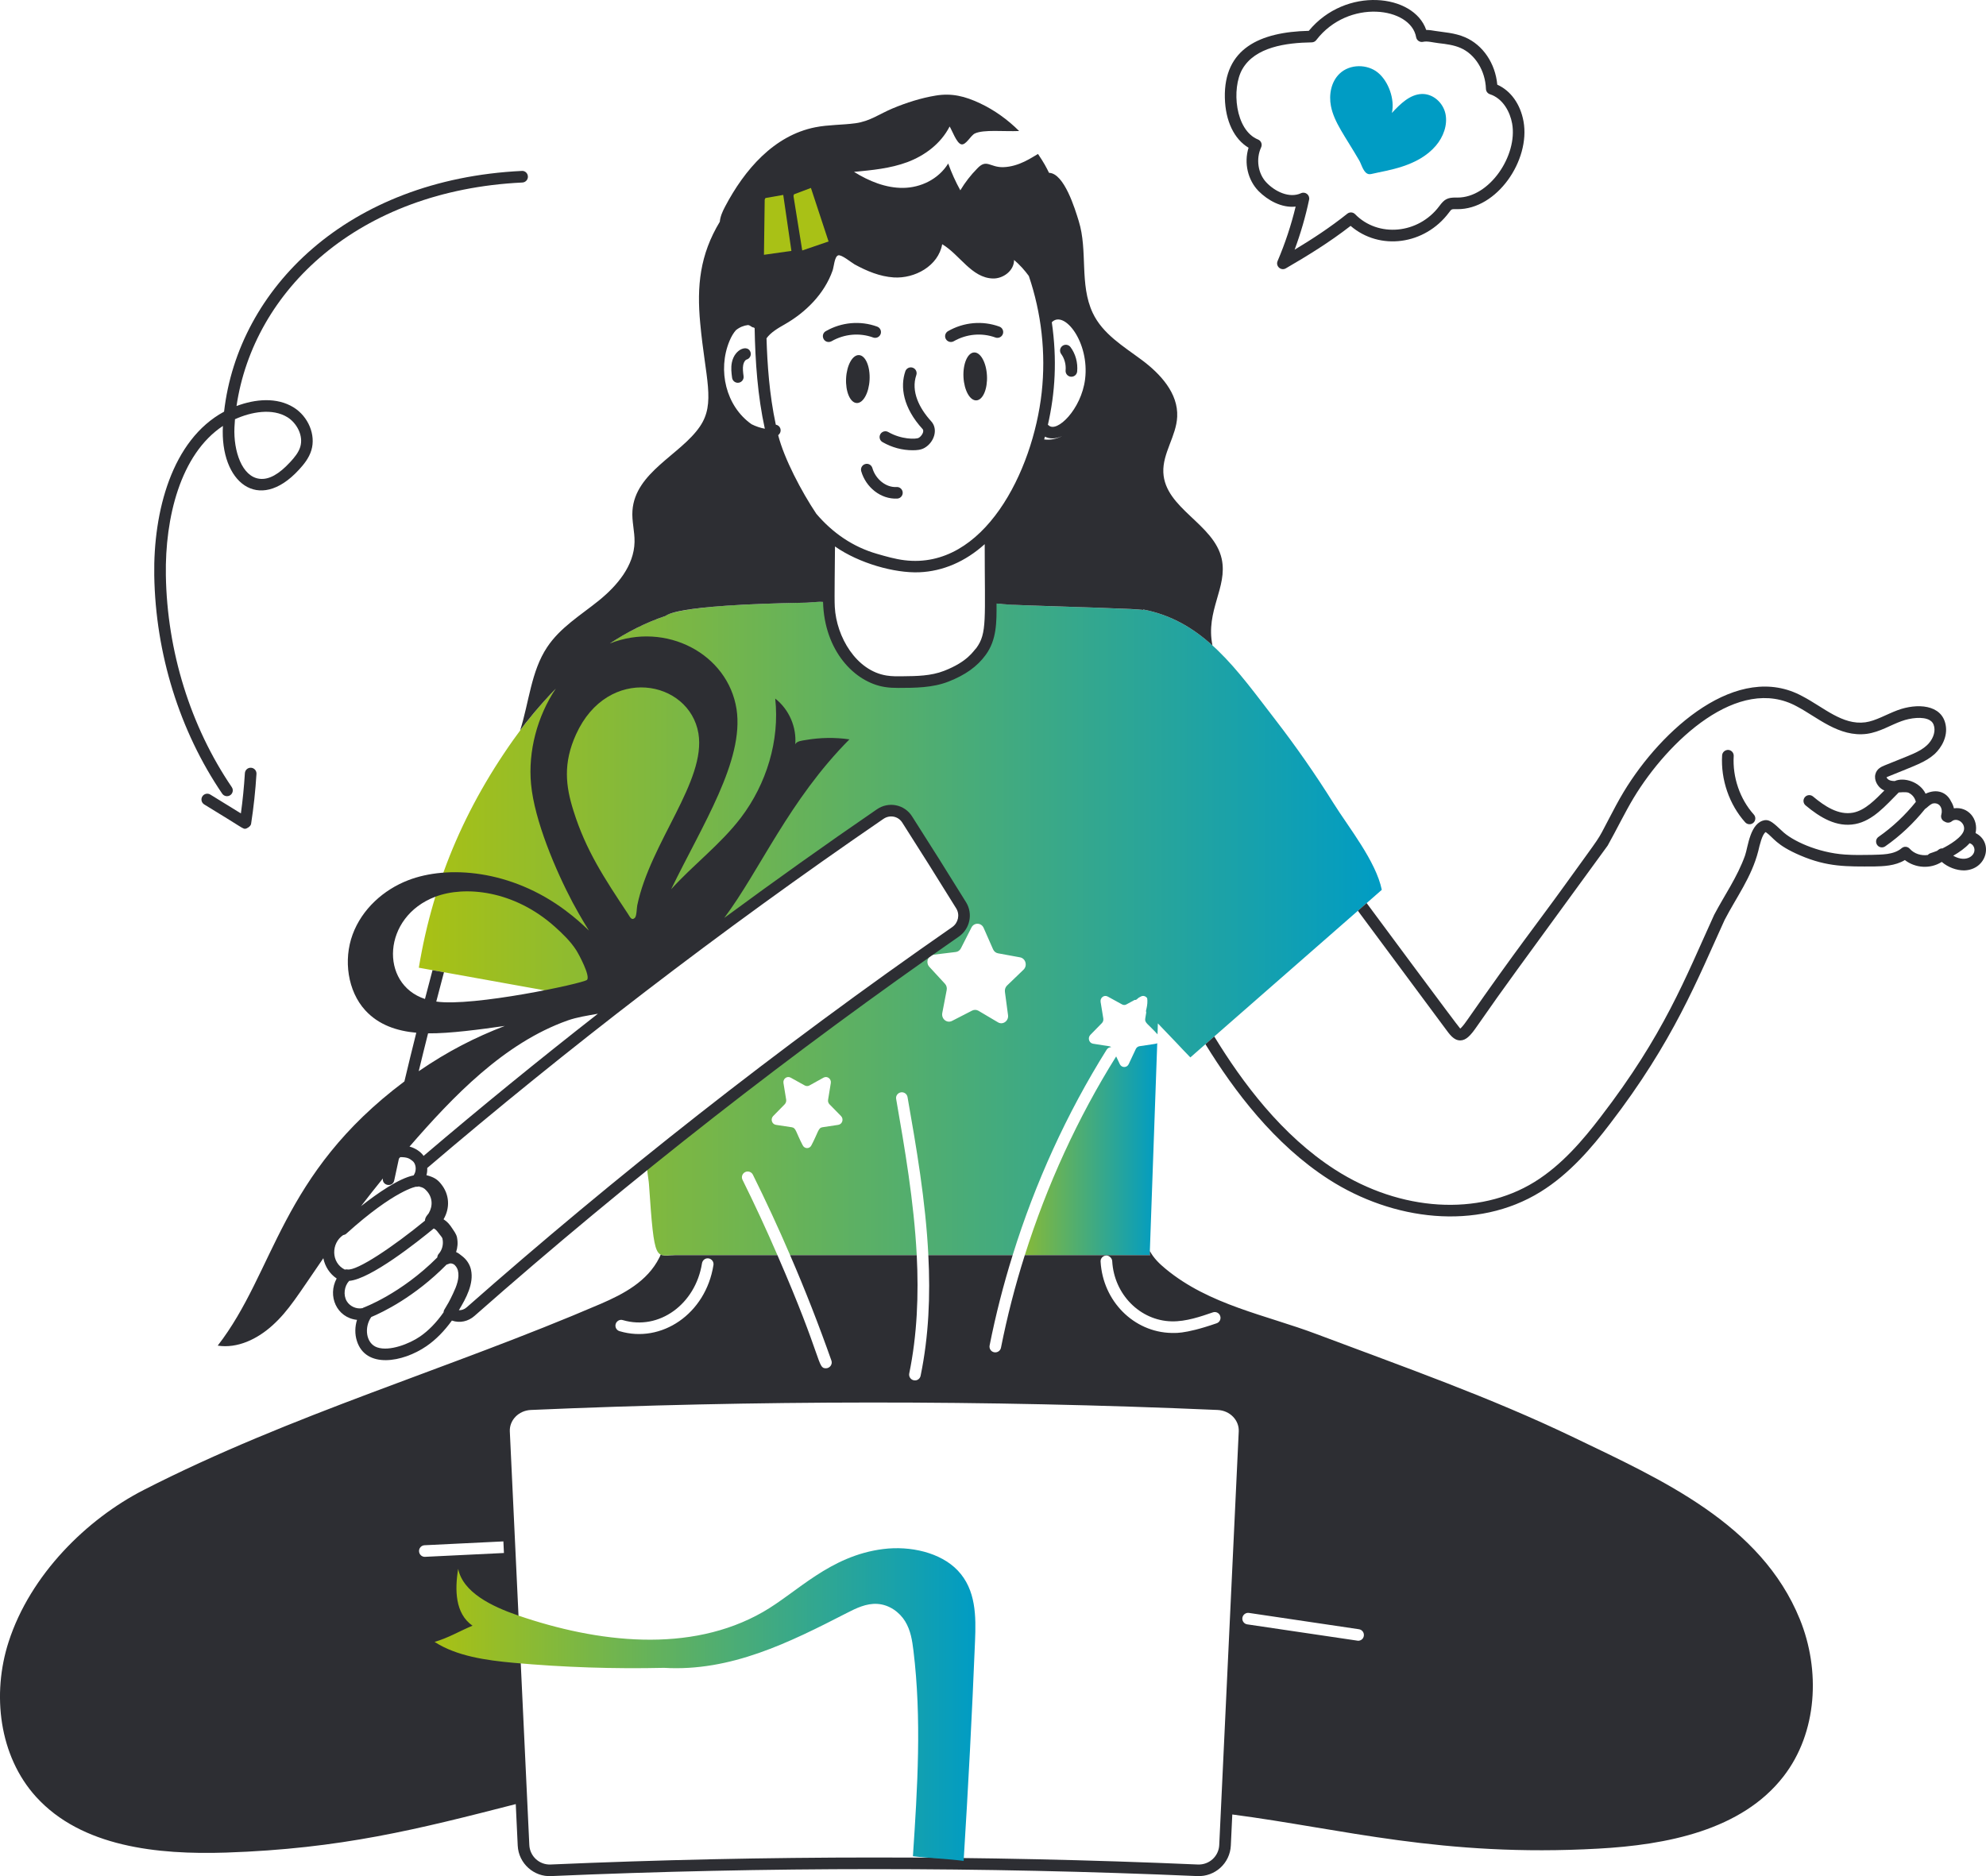 <?xml version="1.0" encoding="UTF-8"?>
<svg id="Layer_1" xmlns="http://www.w3.org/2000/svg" version="1.1" xmlns:xlink="http://www.w3.org/1999/xlink" viewBox="0 0 3922.75 3706.48">
  <!-- Generator: Adobe Illustrator 30.1.0, SVG Export Plug-In . SVG Version: 2.1.1 Build 136)  -->
  <defs>
    <style>
      .st0 {
        fill: url(#Naamloos_verloop_66);
      }

      .st1 {
        fill: url(#Naamloos_verloop_68);
      }

      .st2 {
        fill: url(#Naamloos_verloop_611);
      }

      .st3 {
        fill: url(#Naamloos_verloop_6);
      }

      .st4 {
        fill: url(#Naamloos_verloop_61);
      }

      .st5 {
        fill: url(#Naamloos_verloop_610);
      }

      .st6 {
        fill: url(#Naamloos_verloop_63);
      }

      .st7 {
        fill: #2d2e33;
      }

      .st8 {
        fill: url(#Naamloos_verloop_64);
      }

      .st9 {
        fill: url(#Naamloos_verloop_613);
      }

      .st10 {
        fill: url(#Naamloos_verloop_65);
      }

      .st11 {
        fill: #a9c116;
      }

      .st12 {
        fill: url(#Naamloos_verloop_69);
      }

      .st13 {
        fill: url(#Naamloos_verloop_614);
      }

      .st14 {
        fill: url(#Naamloos_verloop_612);
      }

      .st15 {
        fill: url(#Naamloos_verloop_62);
      }

      .st16 {
        fill: #009cc4;
      }

      .st17 {
        fill: url(#Naamloos_verloop_67);
      }
    </style>
    <linearGradient id="Naamloos_verloop_6" data-name="Naamloos verloop 6" x1="1953.73" y1="1839.45" x2="2285.78" y2="1839.45" gradientUnits="userSpaceOnUse">
      <stop offset="0" stop-color="#a9c114"/>
      <stop offset="1" stop-color="#009cc4"/>
    </linearGradient>
    <linearGradient id="Naamloos_verloop_61" data-name="Naamloos verloop 6" x1="2678.03" y1="1802.84" x2="2678.19" y2="1802.84" xlink:href="#Naamloos_verloop_6"/>
    <linearGradient id="Naamloos_verloop_62" data-name="Naamloos verloop 6" x1="2679.32" y1="1801.7" x2="2679.53" y2="1801.7" xlink:href="#Naamloos_verloop_6"/>
    <linearGradient id="Naamloos_verloop_63" data-name="Naamloos verloop 6" x1="2681.97" y1="1799.41" x2="2682.1" y2="1799.41" xlink:href="#Naamloos_verloop_6"/>
    <linearGradient id="Naamloos_verloop_64" data-name="Naamloos verloop 6" x1="2676.77" y1="1803.99" x2="2676.85" y2="1803.99" xlink:href="#Naamloos_verloop_6"/>
    <linearGradient id="Naamloos_verloop_65" data-name="Naamloos verloop 6" x1="2679.53" y1="1801.52" x2="2679.72" y2="1801.52" xlink:href="#Naamloos_verloop_6"/>
    <linearGradient id="Naamloos_verloop_66" data-name="Naamloos verloop 6" x1="827.25" y1="1834.63" x2="2729.32" y2="1834.63" xlink:href="#Naamloos_verloop_6"/>
    <linearGradient id="Naamloos_verloop_67" data-name="Naamloos verloop 6" x1="2677.14" y1="1803.59" x2="2677.37" y2="1803.59" xlink:href="#Naamloos_verloop_6"/>
    <linearGradient id="Naamloos_verloop_68" data-name="Naamloos verloop 6" x1="2681.09" y1="1799.97" x2="2681.7" y2="1799.97" xlink:href="#Naamloos_verloop_6"/>
    <linearGradient id="Naamloos_verloop_69" data-name="Naamloos verloop 6" x1="2681.92" y1="1799.46" x2="2682.04" y2="1799.46" xlink:href="#Naamloos_verloop_6"/>
    <linearGradient id="Naamloos_verloop_610" data-name="Naamloos verloop 6" x1="2682.18" y1="1799.28" x2="2682.2" y2="1799.28" xlink:href="#Naamloos_verloop_6"/>
    <linearGradient id="Naamloos_verloop_611" data-name="Naamloos verloop 6" x1="2678.54" y1="1802.13" x2="2679.32" y2="1802.13" xlink:href="#Naamloos_verloop_6"/>
    <linearGradient id="Naamloos_verloop_612" data-name="Naamloos verloop 6" x1="2682.13" y1="1799.31" x2="2682.18" y2="1799.31" xlink:href="#Naamloos_verloop_6"/>
    <linearGradient id="Naamloos_verloop_613" data-name="Naamloos verloop 6" x1="830.22" y1="1912.59" x2="832.5" y2="1912.59" xlink:href="#Naamloos_verloop_6"/>
    <linearGradient id="Naamloos_verloop_614" data-name="Naamloos verloop 6" x1="858.39" y1="3367.49" x2="1926.58" y2="3367.49" xlink:href="#Naamloos_verloop_6"/>
  </defs>
  <g id="Shopping_Surprise">
    <g>
      <g>
        <path class="st3" d="M1955.75,1235.71l-.76-36.51c-3.55,9.36,1.79,21.78-.76,39.27.31-.92.92-1.83,1.53-2.75ZM2285.78,2060.92c-2.91,1.67-1.65.7-34.99,5.96-3.21.46-5.96,2.6-7.33,5.5l-14.06,29.95c-3.67,7.64-13.9,7.49-17.57,0l-7.18-15.28c-75.63,120.86-136.75,254.24-180.44,392.67h248.13c-.46-.61-.92-1.07-1.38-1.53.21-2.9,14.32-401.12,14.82-417.27Z"/>
        <g>
          <path class="st4" d="M2678.19,1802.77c-.05.05-.11.1-.16.14.05-.05.11-.09.16-.14Z"/>
          <path class="st15" d="M2679.53,1801.6c-.07.06-.14.12-.21.19.07-.06.14-.13.21-.19Z"/>
          <path class="st6" d="M2682.1,1799.36s-.01.01-.02.02c-.14.12-.14.12.02-.02Z"/>
          <path class="st8" d="M2676.77,1804.02s.03-.03.08-.07c0,0-.02.01-.02.02-.02.02-.04.03-.06.05Z"/>
          <path class="st10" d="M2679.72,1801.44c-.06.05-.12.11-.19.16.06-.05.12-.11.19-.16Z"/>
          <path class="st0" d="M2682.09,1799.36c2.58-2.26,45.79-40.16,47.23-41.42-11.61-56.68-65.39-123.15-95.49-171.28-35.6-56.84-73.8-111.69-114.59-164.55-75.76-97.96-140.59-195.06-261.42-218.03-.07.48-.14.96-.21,1.44-.9-.68-1.84-1.08-2.85-1.14-157.2-7.48-245.64-7.38-281.28-11.77-11-1.22-16.35.76-18.49,6.57l.76,36.52c-3.14,4.71-.41,4.45-5.04,18.34-7.95,23.38-25.36,44-46.3,57.3-31.17,19.86-68.91,26.28-105.73,29.03-39.88,2.9-85.1-.15-111.54-30.25-17.88-20.72-34.84-67.38-41.86-95.65-1.53-6.42-1.99-11-3.06-14.82-5.38-16.75-32.82-9.25-49.35-9.02-54.65.91-222.51,3.94-272.88,22.92-1.18.45-3.29,1.79-5.61,3.3-.07.02-.13.04-.2.06l-.15.15c-111.38,37.43-205.65,121.01-279.76,216.66-109.4,145.9-177.89,301.16-207.03,478.07,2.3.43,3.67.69,4.44.83,7.66,1.34,50.16,8.92,238.19,42.86,33,5.96,72.73,20.93,105.58,9.93,29.18-9.93,51.95-34.68,66.46-61.12,12.47-23.11,20.37-48.31,28.73-73.32-.04,41.61.13,80.98.45,116.41,151.41-116.12,307.26-229.18,467.53-339.04,17.72-12.22,41.71-7.49,53.17,10.54,36.06,56.38,71.66,113.06,106.8,169.9,10.7,17.42,5.65,40.34-11,52.1-227.04,157.39-354.7,259.44-577.54,432.24-7.33,5.8-25.82,15.13-29.95,23.68-4.58,9.32,1.07,31.47,1.68,42.02,10.94,160.89,12.64,140.87,53.02,140.87h200.76c-21.7-50.27-44.77-100.08-68.91-148.82-2.9-5.65-.46-12.53,5.19-15.28,5.65-2.75,12.53-.46,15.28,5.19,25.82,52.1,50.42,105.12,73.49,158.9h250.12c-5.5-105.88-23.68-211-40.64-308.48-1.22-6.11,3.06-12.07,9.32-13.14,6.11-1.07,12.07,3.06,13.14,9.32,17.27,98.55,35.75,204.89,41.1,312.3h166.54c44.46-143.16,107.41-280.98,185.49-405.65,1.99-3.36,5.5-5.2,9.17-5.35-3.49-2.61-3.65-1.32-35.75-6.72-8.1-1.22-11.15-11.46-5.5-17.42l22.77-23.22c2.29-2.29,3.36-5.65,2.9-9.01l-5.35-32.85c-1.37-8.25,6.88-14.67,14.06-10.69l28.11,15.43c2.9,1.68,6.26,1.68,9.01,0l16.12-8.8c.18.04.35.08.54.09,2.44.33,3.34-1.02,7.44-4.44l4.17-2.28c4.65-2.63,9.9-.71,12.52,3.28,1.03,5.75.23,13.91-1.37,20.71-.61,2.14-1.22,4.28-.76,6.42.06.26.17.53.32.82l-2,12.32c-1.57,8.65,5.84,10.57,24.29,31.17.21-7.01.42-14.24.62-21.67,25.24,26.58,15.11,15.73,36.97,38.63,1.38,1.53,26.89,28.57,27.2,28.57,237.46-207.86,307.7-269.35,325.6-285.01,0,0,.02-.01.06-.05.04-.04.08-.07.13-.11-.04.04-.08.07-.1.09.05-.04.12-.1.2-.18.03-.03.06-.05.09-.08-.03.02-.05.05-.08.07.05-.05.11-.1.18-.16.02-.02.05-.04.07-.06.03-.02.05-.05.08-.07,0,0-.02.02-.03.03.13-.11.25-.22.37-.32.03-.03.07-.06.11-.09.06-.05.12-.11.18-.16-.02.02-.04.03-.06.05.09-.08.19-.17.3-.26-.03.02-.05.05-.08.07.04-.04.08-.07.13-.11.07-.06.14-.12.22-.19-.05.04-.1.09-.15.13.13-.11.25-.22.37-.32.55-.49,1.24-1.08,2.08-1.82-.35.3-.73.64-1.12.98.56-.49,1.02-.89,1.38-1.21-.02.02-.05.04-.07.06.04-.04.08-.07.13-.11.21-.18.39-.34.53-.46,0,0,.02-.02.03-.02,0,0,0,0-.01.01.09-.08.16-.14.22-.19,0,0,0,0-.01,0,.02-.02.03-.03.05-.05.02-.02.04-.04.06-.05,0,0,.02-.02.03-.02,0,0,0,0,0,0,.01-.01.03-.02.04-.03,0,0,0,0,0,0,0,0,.02-.01.03-.02,0,0,0,0-.01.01.01-.01.02-.02.03-.03-.01.01-.02.02-.04.03ZM1655.68,2222.26l-31.32,4.74c-8.32,1.19-8.12,9.82-21.54,35.45-3.51,7.64-13.75,7.64-17.42,0-13.67-26.31-13.04-34.25-21.39-35.45l-31.32-4.74c-8.1-1.22-11.31-11.46-5.5-17.42l22.77-23.22c2.29-2.45,3.36-5.81,2.9-9.02l-5.35-32.85c-1.37-8.4,6.88-14.67,14.06-10.85l28.11,15.58c2.9,1.53,6.26,1.53,9.01,0l28.11-15.58c7.18-3.82,15.58,2.45,14.21,10.85l-5.35,32.85c-.61,3.21.46,6.72,2.75,9.02l22.77,23.22c5.81,5.96,2.6,16.19-5.5,17.42ZM2021.6,1915.77l-32.54,31.32c-3.21,3.05-4.74,7.79-4.13,12.38l6.11,45.84c1.68,11.61-10.24,20.17-19.86,14.36l-38.5-22.77c-3.97-2.29-8.56-2.44-12.68-.31l-39.57,20.32c-10.08,5.19-21.39-3.97-19.25-15.58l8.71-45.38c.92-4.58-.46-9.32-3.51-12.53l-30.71-33.31c-7.79-8.4-2.9-22.61,8.1-23.99l44-5.35c4.28-.46,8.25-3.21,10.24-7.34l20.78-40.95c5.2-10.39,19.56-9.93,24.14.76l18.49,42.02c1.83,4.28,5.5,7.33,9.93,8.1l43.39,7.95c11.15,1.98,15.13,16.5,6.88,24.44Z"/>
          <path class="st17" d="M2677.25,1803.6s-.07.06-.1.09c.07-.06.14-.13.22-.2-.02.01-.03.03-.05.04-.02.02-.05.04-.07.06Z"/>
          <path class="st1" d="M2681.15,1800.18s-.04.03-.06.05c.23-.2.43-.38.6-.53,0,0,0,0-.01.01-.18.16-.36.31-.53.46Z"/>
          <path class="st12" d="M2681.96,1799.48s-.03.02-.04.04c.04-.04.08-.07.12-.1,0,0-.01,0-.02.02-.02.02-.04.03-.06.05Z"/>
          <path class="st5" d="M2682.18,1799.29s.03-.03,0,0h0Z"/>
          <path class="st2" d="M2678.54,1802.47c.25-.22.51-.45.78-.68-.17.15-.36.31-.55.48-.08.07-.15.13-.22.2Z"/>
          <path class="st14" d="M2682.13,1799.33s.03-.03.04-.04c0,0-.03.02-.04.04Z"/>
          <path class="st9" d="M831.69,1912.63c-4.56-.8,3.24.62,0,0h0Z"/>
        </g>
      </g>
      <path class="st16" d="M2836.04,287.95c14.97-17.52,23.64-41.29,19.05-63.08-4.59-21.79-24.31-39.97-46.87-39.18-23.52.83-42.66,19.85-58.98,37.49,6.17-27.07-6.74-62.66-27.57-79.71-20.82-17.05-55.24-17.47-75.65,1.98-16.97,16.17-21.48,41.88-17.15,64.11,6.3,32.35,27.88,59.11,56.13,107.87,4.56,7.87,8.4,25.76,19.47,26.68,2.1.17,4.23-.33,6.32-.83,29.4-7.02,89.73-13.78,125.25-55.34Z"/>
      <g>
        <path class="st7" d="M3902.13,1645.79c6.13-27.76-14.71-52.85-42.78-48.89-1.02-4.86-3.08-9.41-5.63-13.64-8.67-18.23-28.09-25.69-50.29-15.24-10.97-23.15-42.32-33.3-61.02-24.99-14.14-.2-14.47-5.89-16.29-7.1.61-.76,3.67-1.99,5.35-2.6,52.03-21.34,71.54-27.37,89.84-43.7,13.45-12.53,26.28-34.38,21.7-57.75-7.63-40.53-56.68-43.06-95.19-28.72-21.84,8.14-42.94,21.05-63.41,23.83-45.31,6.03-82.15-29.55-124.22-51.49-127.82-69.8-278.27,65.02-353.09,189-10.7,17.72-20.32,36.21-29.64,54.09-25.02,47.38-9.16,22.46-88.31,132.47-53.82,74.67-92.17,122.21-190.99,264.02-7.95,11.46-12.07,15.58-13.9,16.96-3.38-2.82-183.77-246.42-184.87-247.98l-17.27,15.28c1.25,1.62,147.78,199.2,171.89,231.63,9.27,12.54,17.21,24.45,30.4,24.45,11.46-.15,20.32-9.63,32.54-27.35,66.2-94.9,62.54-88.21,258.52-357.53,17.32-30.83,34.26-65.89,51.34-94.27,67.81-112.31,207.07-244.09,322.54-180.6,39.98,20.91,82.96,61.21,138.12,54.09,26.16-3.77,46.82-17.45,68.3-25.06,17.72-6.57,42.47-9.47,55.46-2.14,5.19,2.9,8.1,7.18,9.32,13.6,2.29,11.77-3.51,26.13-14.82,36.51-14.87,13.45-30.54,17.98-82.81,39.27-5.96,2.44-15.89,6.42-18.64,17.57-3.06,11.76,4.43,24.14,13.14,29.79,1.49.99,3.07,1.59,4.62,2.32-17.24,17.36-37.77,39.23-61.71,43.81-29.11,5.55-56.53-12.92-79.26-31.96-4.85-4.03-12.07-3.43-16.14,1.43-4.06,4.85-3.42,12.07,1.43,16.14,28.33,23.75,61.34,44.02,98.28,36.88,34.36-6.57,59.37-35.77,85.77-62.36,3.26-.21,12.89-1.29,18.81.29.41.11.75.43,1.15.57,6.64,3.44,11.55,8.85,13.85,17.72-21.4,26.52-46.05,49.83-73.64,69.06-9.2,6.4-4.61,20.86,6.57,20.86,2.25,0,4.54-.67,6.54-2.06,29.51-20.56,55.84-45.47,78.65-73.82,4.17-2.37,7.75-7.6,14.96-10.75,14-3.06,20.69,10.05,17.19,21.94-1.66,5.68,1.26,11.84,7.04,13.98.04.03.07.07.11.1,4.28,2.6,9.78,2.29,13.6-.92,9.7-8.13,26.28,2.57,24.1,16.52-2.27,14.6-29.69,30.71-42.83,37.13-4.27-.51-7.07,2.06-10.39,4.72-13.75,5.49-14.54,3.92-18.19,8.15-12.6,1.94-26.88-2.15-35.81-12.29-4.28-4.74-11.31-5.2-16.04-1.07-15.88,13.51-40.16,12.39-58.98,13.14-17.42.3-35.6.61-53.02-.61-54.18-3.72-105.26-27.64-124.68-47.06-16.65-15.74-24.14-21.85-33-20.93-29.83,4.26-33.55,52.53-39.57,69.82-15.27,42.81-41.11,79.27-60.81,116.89,0,.15-.15.31-.31.46,0,.15-.15.31-.15.46-56.98,124.87-98.42,235.45-223.99,398.78-34.22,44.77-76.55,95.03-130.79,128.5-110.01,67.99-264.48,58.52-393.58-24.29-105.58-67.69-183.5-172.65-238.81-263.25l-17.42,15.28c56.53,91.98,135.98,197.86,243.85,267.23,125.98,80.84,292.02,102.47,418.03,24.45,57.3-35.45,101.45-87.55,136.9-134,125.53-163.19,172.87-285.21,226.74-403.21,23.47-45.25,53.27-84.55,66.46-136.13,2.6-11.16,7.64-33.16,14.67-37.43,16.14,11.36,19.57,25.23,67.84,45.99,54.42,23.45,92.51,22.11,146.37,22,17.88-.46,41.25-.92,60.66-12.68,20.5,15.91,50.13,18.17,72.88,3.67,12.68,10.85,28.88,16.66,43.85,16.81,45.39-.97,59.04-55.74,22.92-73.8ZM3858,1690.61c11.19-6.55,23.75-15.01,32.34-24.78,3.56,1.01,6.52,3.55,8.12,6.85,7.37,14.74-12.75,33.85-40.46,17.92Z"/>
        <path class="st7" d="M1097.74,1360.59c-36.65,54.54-54.92,124.14-48.8,188.52,6.65,71.75,48.6,170.35,82.38,234.3.19.02.13.19.15.2,16.57,30.81,28.59,49.51,31.81,54.81-14.94-14.37-27.59-25.59-44.54-38.26.04,0,.06-.17-.13-.21-109.56-82.8-235.35-90.75-312.3-60.98-48.66,18.71-91.35,57.02-109.81,107.21-18.52,50.23-9.74,111.91,24.99,149.82,26.62,29.08,62.64,40.8,100.78,44.28-8.03,31.99-15.88,64.05-23.48,96.18-245.81,184.2-254.77,374.71-368.73,521.96,38.7,6.01,77.97-12.63,108.31-40.15,32.13-29.17,49.68-59.14,100.3-132.55,3.2,16.34,12.84,31.15,26.33,40.07-18.52,34.19-.21,77.4,40.18,81.75-4.22,13.49-4.49,28.27-.28,41.45,17.27,55.34,90.39,42.88,137.49,10.46,18.38-12.61,35.2-29.76,50.2-50.54,15.97,5.6,32.54,1.46,44.41-8.98,310.25-273.46,630.8-523.02,957.17-749.72,21.74-15.34,27.96-44.97,14.14-67.5-36.38-58.83-72.35-116.04-106.88-170.02-14.89-23.41-46.1-29.82-69.32-13.83-101.58,69.61-202.33,141.51-301.52,214.55,70.6-94.23,127.73-232.37,247.24-352.73-28.66-4.14-58.04-3.66-86.59,1.33-7.13,1.23-17.74,2-20.44,8.54,2.85-34.06-12.12-68.95-39.56-90.46,9.08,82.84-17.29,168.88-67.8,235.35-40.29,52.88-93.93,92.8-137.8,141.42,61.82-127.41,144.55-254.19,129.22-355.76-17.12-109.75-139.78-173.63-250.24-129.82,34.36-22.63,70.84-41.24,109.44-54.21,3.57-.41,6.65-21.92,278.84-26.43,8.93-.13,22.5-2.42,32.81-1.43,2.59,96.55,62.11,158.65,122.05,168.06,8.91,1.45,17.74,1.76,26.48,1.76,33.71,0,67.94-.32,98.84-12.32,33.75-13.18,57.22-29.96,73.86-52.83,21.88-29.88,21.67-64.72,21.43-101.47,12.46.09,1.43,1.8,65.63,3.73,235.9,7.5,222.15,8.2,223.68,9.47l.15-1.53c55.46,10.54,98.85,36.52,137.05,71.05-14.05-68.35,30.25-114.69,18.33-170.66-14.97-69.83-112.15-99.62-115.36-171.12-1.68-38.2,25.67-71.96,27.35-110.01,2.29-46.6-33.46-84.95-69.67-111.99-36.21-27.04-77.46-51.34-97.17-93.2-26.59-56.53-9.32-122.69-27.65-181.51-7.64-24.9-28.72-93.97-58.37-95.19-.09,0-.18.02-.27.02-5.39-10.97-10.02-19.94-21.8-37.3-10.92,5.94-36.75,25.15-68.72,26.1-26.7.57-32.7-17.35-51.54,2.89-12.56,12.72-23.69,27.04-33.15,42.8-9.32-16.77-17.35-34.56-23.95-52.92-19.43,31.38-54.65,47.72-88.83,48.15-34.18.44-67.46-13.16-97.25-31.66,35.48-3.33,71.48-6.65,105.4-19.23,33.8-12.72,65.78-35.86,83.52-70.41,5.05,8.09,13.6,32.53,22.66,35.13,9.45,2.75,18.52-17.35,27.32-21.4,17.51-8.11,57.14-3.51,87.29-4.79-22.72-22.62-48.87-41.41-77.44-54.84-29.46-13.85-55.43-20.45-87.34-15.19-28.92,4.77-57.96,14.01-85.11,25.37-25.64,10.72-44.73,25.41-73.36,29.3-26.34,3.58-53.18,2.78-79.29,7.94-81.78,16.17-139.9,83.78-178.43,157.06-4.87,9.27-9.36,19.24-10.26,29.61-39.4,65.19-45.62,127.19-38.7,200.39,10.01,108.77,30.95,157.87-.61,204.12-38.04,55.92-127.88,90.15-133.23,166.24-1.53,20.62,4.58,41.1,4.13,61.88-.92,47.36-34.84,86.78-70.59,115.81-35.75,28.88-76.55,53.32-102.22,92.29-31.63,47.52-35.6,109.09-53.17,164.09,9.18-13.12,38.73-49.88,70.33-82.3ZM1484.47,838.1c-50.61-35.48-67.57-106.51-43.63-164.36,3.75-9.09,8.07-16.18,12.81-21.5,7.42-5.95,15.47-9.13,23.96-10.13,6.26,1.42,5.59,4.18,11.6,5.04.45.41.9.82,1.34,1.24,1.16,65.49,5.99,134.36,20.15,198.61-9.09-1.71-17.9-4.71-26.23-8.89ZM1928.4,1280.35c-6.25,6.13-16.81,26.73-63.65,44.99-25.98,10.1-54,10.4-81.36,10.68-11.24.16-21.77.28-32.03-1.39-60.16-9.42-99.33-76.44-102.48-135.6-1.06-17.2.35-88.39.4-119.44,47.63,33.37,117.88,52.91,166.27,51.01,47.02-1.88,91.39-21.22,129.45-55.57,0,149.51,5.06,175.79-16.59,205.32ZM2077.52,636.64c24.3-25.1,74.89,39.49,65.73,112.67-7.48,59.54-56.09,106.75-72.04,90.9-.42-.42-.96-.6-1.43-.94,14.38-63.09,18.44-128.66,7.74-202.62ZM2102.96,858.81c-1.24.76-2.51,1.46-3.79,2.15,1.3-.62,2.52-1.44,3.79-2.15ZM2062.43,868.15c.51-1.82,1.06-3.64,1.55-5.45,8.97,4.4,20.11,5.16,34.25-1.28-11.21,5.74-23.76,8.39-35.8,6.73ZM1861.01,482.47c34.76,20.61,58.03,66.59,100.2,67.71,20.24.54,41.86-15.36,41.79-36.59,11.34,9.58,20.81,20.25,29.15,31.63,24.81,73.02,33.99,152.21,25.37,230.49-17.29,155.86-114.46,350.24-270.96,331.08-18.28-2.22-36.57-7.51-54.28-12.62-47.92-13.76-87.79-41.52-119.91-79.17-29.34-43.91-63.64-109.2-75.29-155.2.91-1.01,1.92-1.83,2.75-3,4.67-6.61,1.28-16.34-7.45-17.82-12.83-59.68-16.81-119.97-18.36-170.63,8.4-11.79,23.07-20.22,36-27.6,40.87-23.3,78.24-59.82,94.56-106.43,2.62-7.48,3.66-27.4,10.97-29.82,6.54-2.17,26.26,14.43,32.3,17.74,24.15,13.22,50.01,24.1,77.48,25.85,41.59,2.63,87.98-22.66,95.69-65.58ZM713.08,2382.92c14.07-18.46,28.52-36.64,43.13-54.72-1.82,14.62,19.7,17.97,22.46,3.77,2.97-14.29,6.18-28.6,9.25-42.9.86-1.02,1.75-2.01,2.61-3.03,13.39-.04,17.86,2.41,23.61,6.98,7.22,4.79,9.42,18.3,3.77,27.56-.43.76-.94,1.43-.91,1.43-.03.02-.07.07-.1.09-29.2,5.9-71.59,35.43-103.82,60.81ZM836.59,2283.67c-.32-.43-.44-.95-.8-1.36-4.67-6.31-14.88-14.09-26.9-17.12,85.61-98.69,186.34-204.3,311.93-249.03,19.06-6.8,39.98-9.75,60.19-13.44-117.31,91.73-232.8,185.83-344.43,280.94ZM860.14,1771.49c57.63-21.85,154.54-13.11,235.46,59.05,15.19,13.59,31.26,29.02,42.49,46.51,5.43,8.43,28.48,51.54,21.33,58.83-8.5,7.22-225.24,53.42-297.7,42.82,5.05-19.31,10-38.68,15.2-57.89-7.49-1.53-14.97-2.75-22.61-4.13-5.09,18.89-9.95,37.92-14.91,56.9-90.02-29.61-84.49-162.55,20.74-202.09ZM845.52,2041.47c42.06.53,104.45-7.88,151.59-14.67-58.34,22.49-111.68,49.45-170.05,89.47,6-24.98,12.19-49.9,18.46-74.8ZM677.8,2440.03c2.19-.31,4.33-1.09,6.09-2.68,95.83-86.71,140-93.87,138.12-92.78,2.15.11,4.15-.26,6.11-.76l-.07.46c6.23,1.49,9.44,2.42,14.44,8.13,11.72,12.57,13.06,29.59,4.33,44.49-1.5,2.39-7.43,7.53-7.41,14.62-61.36,50.39-134.81,100.19-153.49,96.39-1.66-.27-3.29-.1-4.85.31-27.48-13.73-27.18-52.05-3.27-68.19ZM684.87,2570.54c-7.15-12.1-4.92-29.78,4.79-40.03,42.35-3.47,135.5-77.49,167.1-103.58,3.19,1.84,4.14,1.67,10.92,10.9,3.2,4.01,5.61,6.85,6.22,9.01,2.68,11.89-.92,23.08-7.3,30.23-1.82,2.03-2.74,4.57-2.85,7.12-71.93,72.09-145.36,98.98-146.12,99.26-.57.21-.98.62-1.5.9-11.66,2.42-24.93-3.19-31.26-13.83ZM829.4,2640.56c-20.28,13.95-59.8,29.78-84.39,21.32-22.56-7.78-25.99-39.91-11.68-60,21.89-9.14,85.44-39.35,148.72-103.54,4.4-.75,6.3-4.25,13.28-1.04,4.19,1.92,7.99,7.99,9.09,12.55,3.77,14.71-2.69,31.27-9.53,45.63-14.38,30.87-18.33,30.07-18.75,37.15-14.04,20.06-29.7,36.26-46.72,47.93ZM1745.07,1617.73c12.32-8.45,28.95-5.41,37.02,7.28,34.48,53.91,70.38,111.03,106.68,169.71,7.49,12.22,4.04,28.36-7.77,36.71-348.1,241.82-667.29,494.05-959.17,751.31-4.66,4.1-10.12,5.92-15.5,5.73,14.43-23.9,29.81-52.5,24.06-79.62-2.25-11.11-9.27-21.31-18.49-27.99-3.36-2.95-6.99-5.5-11-7.29,2.89-9.03,3.88-17.93,1.8-28.79-.46-2.04-.84-5.9-9.24-17.68-5.17-7.96-9.69-13.46-17.34-18.29,13.06-22.25,11.97-48.96-4.97-69.8-6.77-8.54-13.41-13.33-28.83-17.34,1.36-4.59,1.73-9.37,1.56-14.17,273.89-233.8,576.25-467.06,901.17-689.77ZM1379.54,1448.89c15.58,94.2-94.76,215.03-120.79,339.4-1.15,5.02-1.03,21.56-4.84,25.09-6.42,5.99-9.45-1.68-13.9-8.48-46.68-70.45-82.79-124.98-107.19-202.83-15.72-49.57-20.78-94.44,5.01-151.3,62.83-138.35,223.89-107.4,241.71-1.88Z"/>
        <path class="st7" d="M1743.13,873.4c18.35,10.59,38.84,16.11,59.52,16.11,8.27,0,16.22-.57,23.35-4.6,18.63-10.53,28.02-36.56,13.23-52.69-23.21-25.4-40.4-58.92-29.32-91.29,2.04-5.98-1.15-12.49-7.15-14.55-6-2.04-12.5,1.16-14.55,7.15-10.51,30.74-4.44,71.97,34.11,114.16,3.97,4.36-1.89,14.03-7.61,17.26-5.47,3.1-34.31,3.46-60.16-11.41-5.45-3.18-12.47-1.28-15.64,4.21-3.16,5.48-1.28,12.49,4.21,15.64Z"/>
        <path class="st7" d="M1770.88,962.12c-20.53,1.42-41.38-15.22-47.78-37.48-1.73-6.1-8.15-9.7-14.16-7.86-6.09,1.73-9.61,8.09-7.86,14.16,8.97,31.33,38.19,55.72,71.2,54.07,6.31-.39,11.12-5.82,10.74-12.15-.39-6.33-5.97-11.19-12.15-10.74Z"/>
        <path class="st7" d="M1445.58,716.15c-2.13,10.62-.78,20.96.43,30.1.75,5.77,5.67,9.97,11.34,9.97,6.94,0,12.28-6.1,11.37-12.95-1.01-7.71-2.06-15.7-.67-22.58,1.13-5.64,4.24-9.68,6.58-10.34,6.09-1.72,9.62-8.04,7.91-14.14-4.49-16.03-31.33-7.77-36.96,19.95Z"/>
        <path class="st7" d="M2104.79,731.75c-.58,6.31,4.04,11.89,10.34,12.49,6.68.53,11.91-4.31,12.49-10.34,1.61-17.22-3.18-34.77-13.15-48.15-3.79-5.07-10.95-6.16-16.02-2.36-5.09,3.77-6.13,10.95-2.36,16.02,6.52,8.79,9.77,20.87,8.7,32.33Z"/>
        <path class="st7" d="M1923.82,696.31c-12.81.82-22.09,22.68-20.75,48.82,1.35,26.14,12.82,46.67,25.63,45.85,12.81-.82,22.09-22.68,20.75-48.83-1.35-26.14-12.82-46.67-25.63-45.85Z"/>
        <path class="st7" d="M1717.59,750.35c1.35-26.14-7.94-48-20.75-48.82-12.81-.82-24.28,19.7-25.63,45.85-1.35,26.14,7.94,48,20.75,48.83,12.81.82,24.28-19.7,25.63-45.85Z"/>
        <path class="st7" d="M1883.92,674.12c25.31-14.47,55.27-17.14,82.23-7.34,5.92,2.13,12.5-.91,14.68-6.86,2.16-5.94-.91-12.52-6.86-14.68-33.3-12.12-70.29-8.85-101.42,8.98-5.51,3.15-7.4,10.15-4.27,15.64,3.12,5.46,10.08,7.42,15.64,4.27Z"/>
        <path class="st7" d="M1636.83,675.63c1.92,0,3.88-.49,5.67-1.51,25.29-14.47,55.25-17.14,82.23-7.34,5.92,2.13,12.5-.91,14.68-6.86,2.16-5.94-.91-12.52-6.86-14.68-33.3-12.12-70.29-8.85-101.42,8.98-10.19,5.83-6,21.41,5.7,21.41Z"/>
        <path class="st7" d="M3413.66,1481.5c-6.22-.12-11.74,4.43-12.13,10.76-2.88,47.9,14.16,97.36,45.6,132.32,4.26,4.71,11.49,5.07,16.19.85,4.7-4.24,5.09-11.47.85-16.19-27.41-30.48-42.29-73.71-39.75-115.61.37-6.31-4.43-11.74-10.76-12.13Z"/>
        <path class="st7" d="M2419.35,193.45c1.07,45.6,18.32,81.43,46.8,98.4-9.39,30.06-1.49,63.97,19.92,85.81,18.11,18.07,45.2,33.47,73.08,30.48-8.83,36.66-20.79,72.78-35.66,107.62-4.31,10.09,6.75,19.93,16.28,14.41,41.34-24.03,85.28-50.77,127.94-83.92,57.67,49.65,146.67,37.52,194.35-26.4,5.26-7.14,4.73-6.81,16.27-6.61,78.7.66,144.66-96.63,130.98-173.21-6.14-34.26-25.28-60.87-51.86-72.74-3.9-42.19-28.31-78.42-63.63-93.67-20.94-9.05-43.21-9.87-58.21-12.41-5.84-.98-12.16-2.04-18.57-2.09-24.43-71.45-159.06-86.51-231.89,1.77-96.98,2.26-168.02,35.18-165.81,132.56ZM2590.96,83.7c3.5-.05,6.78-1.7,8.91-4.48,63.34-82.53,186.89-65.22,197.25-5.79,1.12,6.51,7.56,10.71,13.97,9.17,7.92-1.91,19.6,1.42,30.4,2.67,15.37,1.73,30.23,3.76,43.25,9.39,28.9,12.44,49.11,45,50.29,81.02.16,4.79,3.31,9.01,7.88,10.49,26.25,8.62,39.83,35.56,43.85,57.9,11.26,62.88-44.57,146.76-108.22,146.25l-2.06-.03c-17.83-.36-23.82,3.74-33.53,16.87-41.36,55.43-120.93,62.53-166.38,15.98-4.12-4.21-10.76-4.63-15.37-.95-34.21,27.37-69.69,50.43-104.1,71.14,11.97-32.26,21.58-65.37,28.63-98.82,1.92-9.14-7.39-16.71-15.99-12.78-23,10.55-51.48-3.25-68.59-21.45-16.47-17.53-20.77-46.33-10.17-69.19,2.73-5.93,0-13-6.09-15.45-45.5-18.43-52.66-101.05-31.09-138.87,25.18-44.07,86.71-52.29,137.16-53.06Z"/>
        <path class="st7" d="M454.78,1570.98c5.24-3.57,6.59-10.68,3.03-15.92-81.59-119.9-127.83-268.62-130.2-418.74-1.79-112.55,28.17-238.7,112.67-294.85-5.99,110.87,70.17,173.32,149.88,86.84,10.12-10.94,20.13-23.22,24.84-38.82,9.1-30.08-5.88-66.41-34.85-84.51-33.43-20.84-76.34-16.57-112.98-2.84,33.67-228,239.43-425.93,564.65-441.57,6.33-.3,11.19-5.67,10.89-12-.31-6.33-5.67-11.43-12-10.89-343.98,16.53-560.26,232.2-588.12,475.61-103.49,55.98-139.88,197.79-137.9,323.38,2.45,154.55,50.09,307.71,134.17,431.27,3.6,5.27,10.74,6.56,15.92,3.03ZM463.09,844.19c.24-5.33.6-10.65,1.04-15.98,31.86-14.51,74.03-22.4,103.86-3.77,17.68,11.03,31.89,35.9,25.07,58.43-3.37,11.16-11.49,20.96-19.76,29.9-22.34,24.22-41.91,35.11-60.07,33.18-35.41-3.7-52.27-55.19-50.15-101.76Z"/>
        <path class="st7" d="M495.96,1627.65c5.03-32.57,8.61-65.8,10.62-98.75.37-6.33-4.43-11.76-10.74-12.15-6.34-.42-11.76,4.42-12.15,10.74-1.61,26.48-4.25,53.15-7.88,79.5l-60.43-37.26c-5.39-3.31-12.43-1.64-15.77,3.75-3.31,5.39-1.64,12.44,3.75,15.77,79.41,48.24,75.42,48.1,81.27,48.1,1.64,0,10.47-4.09,11.32-9.71Z"/>
        <path class="st7" d="M3109.44,2840.25c-165.62-79.76-337.66-140.11-508.48-204.43-100.08-37.89-212.37-57.45-298.85-129.26-11.92-9.78-23.53-21.08-30.86-34.99-.15,2.14-.15,4.43-.3,6.57.46.46.92.92,1.37,1.53h-248.13c-19.1,60.2-34.83,121.32-47.06,182.89-1.07,5.5-5.96,9.17-11.31,9.17-7.54,0-12.49-6.89-11.15-13.6,11.92-60.05,27.2-119.79,45.53-178.46h-166.54c4.13,79.6.92,159.97-15.28,238.35-1.13,5.67-6.63,10.23-13.44,8.86-6.27-1.22-10.24-7.33-9.02-13.45,15.74-76.55,18.79-155.39,14.82-233.77h-250.12c29.64,68.45,56.84,138.12,81.59,208.25,2.72,7.56-3.3,15.28-10.85,15.28-17.42,0-5.51-16.13-95.8-223.53h-200.76c-11.61,0-22.16,2.9-29.8-1.07-.76,2.14-1.68,4.13-2.75,6.11-23.53,47.06-70.89,71.81-115.81,91.21-299.62,128.8-610.54,218.18-902.52,367.61-112,57.3-223.84,167-266.77,299.77-33.61,103.74-18.95,225.82,53.93,306.34,89.84,99.16,240.19,114.74,375.4,110.32,227.8-7.63,378.89-46.18,572.27-95.78l3.86,81.95c1.7,35.69,32.51,62.2,66.17,60.25,423.42-18.38,852.75-18.38,1275.97,0,35.2,1.57,64.71-25.35,66.38-60.29l2.9-61.43c217.1,28.39,415.3,84.66,722.47,67.51,135.06-7.33,283.73-36.06,366.39-142.86,67.07-86.63,73.03-209.78,32.24-310.16-76.7-188.84-273.03-275.78-445.69-358.9ZM2184.61,2480.43c5.65-.46,11.77,4.58,12.22,10.85,3.53,66.05,55.35,117.9,117.49,119.17,28.57.61,57.6-9.62,81.28-17.72,5.96-2.14,12.53,1.07,14.51,7.03,2.14,5.96-1.07,12.53-7.03,14.51-67.2,23.38-85.58,18.5-89.23,19.1-74.25-1.58-135.45-62.62-139.95-140.87-.46-6.26,4.43-11.61,10.69-12.07ZM1216.09,2615.65c1.83-5.96,8.25-9.63,14.21-7.64,71.41,20.96,143.45-31.28,156.3-112.3,1.07-6.26,6.72-10.69,13.14-9.62,6.26,1.07,10.54,7.03,9.47,13.14-15.23,96.7-102.95,155.35-185.33,130.64-6.11-1.68-9.63-8.1-7.79-14.21ZM839,3075.69c-5.96,0-11-4.73-11.31-11-.31-6.26,4.58-11.61,10.85-11.92l155.75-7.58,1.08,22.92c-31.58,1.53,81.14-3.93-156.37,7.58ZM2408.25,3645.03c-1.07,22.26-19.8,39.45-42.45,38.47-423.94-18.44-853.93-18.44-1278.05,0-22.48,1.03-41.17-16.35-42.24-38.47l-38.51-817.11c-1.04-21.75,16.9-41.29,41.61-42.4,440.35-19.18,896.36-20.04,1356.37,0,24.97,1.12,42.82,20.74,41.78,42.4h0s-38.51,817.11-38.51,817.11ZM2682.55,3241.47c-304.88-45.11-193.66-28.65-218.95-32.39-6.26-.91-10.54-6.72-9.62-12.98.92-6.26,6.87-10.54,12.98-9.63l217.27,32.24c6.26.92,10.54,6.72,9.63,12.98-.76,5.81-5.65,9.78-11.31,9.78Z"/>
      </g>
      <path class="st13" d="M1903.37,3676.39c9.04-144.8,16.64-289.71,22.53-434.68,1.97-48.19,2.16-100.96-34.22-139.13-33.82-35.5-93.65-49.06-147.19-42.3-105.75,13.27-169.98,85.69-237.28,124.25-144.3,82.8-327.24,60.74-483.99,6.97-52.14-17.94-108.87-45.58-118.26-92.21-6.79,41.66-6.15,88.41,28.34,112.42-27.14,11.34-46.41,23.58-74.9,32.04,43.37,28.13,101.95,36.42,156.53,41.34,98.52,8.87,197.73,12.16,296.76,9.89,131.69,7.76,247.33-50.03,360.82-108.3,18.51-9.5,38.61-19.41,60.41-18.03,23.75,1.49,43.98,16.55,54.85,34.33,10.9,17.75,14.03,37.98,16.43,57.76,16.5,135.07,7.99,271.11-1.01,406.4,31.81,3.94,68.45,5.01,100.2,9.25Z"/>
      <path class="st11" d="M1510.44,394.29l-1.47,109.08,54.22-7.68-16.12-110.61-35.17,6.15c.5-1.02-1.96,4.09-1.47,3.07Z"/>
      <path class="st11" d="M1567.3,387.26l17.28,107.57,52.01-17.78-34.84-105.77-33.54,12.68c.31-1.1-1.23,4.4-.91,3.3Z"/>
    </g>
  </g>
</svg>